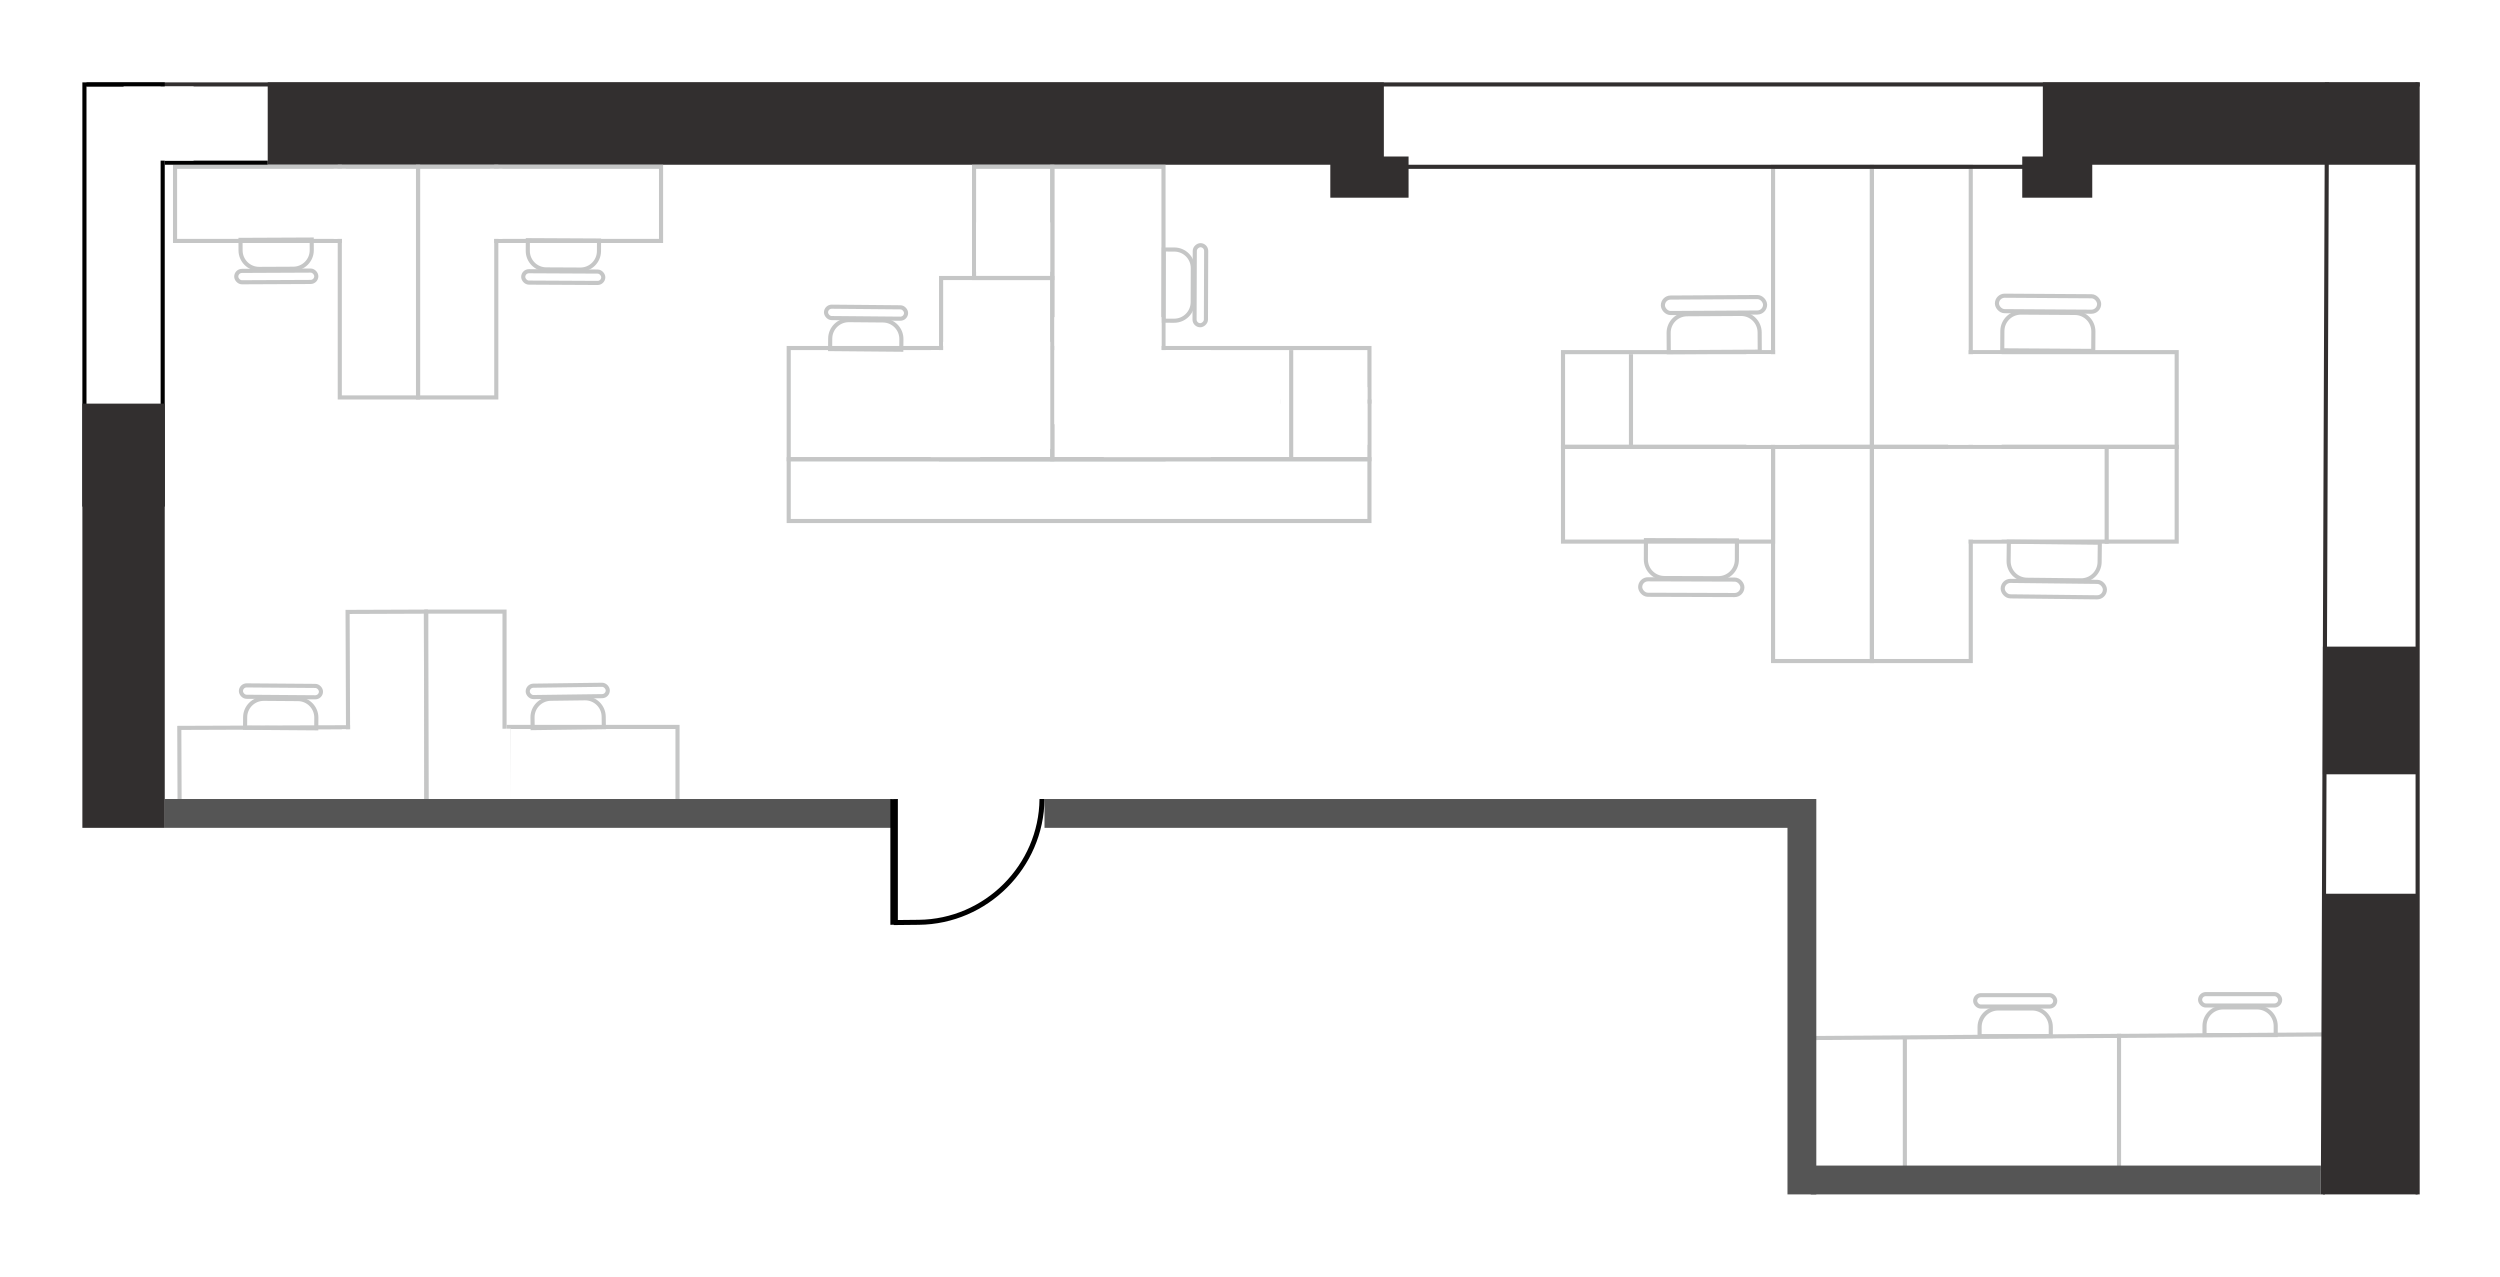 <?xml version="1.0" encoding="UTF-8"?> <svg xmlns="http://www.w3.org/2000/svg" width="607" height="310" viewBox="0 0 607 310" fill="none"> <rect width="607" height="310" fill="white"></rect> <path d="M23 18H590V279H23V18Z" fill="white"></path> <rect x="-0.501" y="-0.497" width="130.316" height="32.481" transform="matrix(-1 0.007 -0.002 -1 566.977 283.125)" stroke="#C5C6C6"></rect> <rect x="564" y="290" width="73" height="23" transform="rotate(-90 564 290)" fill="#322F2F"></rect> <path d="M587 20V290" stroke="#322F2F"></path> <path d="M565 20L564 290" stroke="#322F2F"></path> <path d="M21 20.5L587.5 20.5" stroke="#322F2F"></path> <rect x="441" y="194" width="96" height="7" transform="rotate(90 441 194)" fill="#555555"></rect> <rect x="336" y="40" width="271" height="20" transform="rotate(-180 336 40)" fill="#322F2F"></rect> <rect x="587" y="40" width="91" height="20" transform="rotate(-180 587 40)" fill="#322F2F"></rect> <rect x="323" y="38" width="19" height="10" fill="#322F2F"></rect> <path d="M71.215 65.251L62.931 65.29C60.445 65.302 58.421 63.296 58.409 60.811L58.397 58.244L75.681 58.163L75.694 60.73C75.705 63.215 73.7 65.239 71.215 65.251Z" stroke="#C5C6C6"></path> <rect x="76.805" y="68.451" width="19.436" height="2.764" rx="1.382" transform="rotate(179.73 76.805 68.451)" stroke="#C5C6C6"></rect> <path d="M417.199 140.389L404.103 140.347C401.618 140.339 399.609 138.317 399.617 135.832L399.633 131.143L421.728 131.214L421.713 135.903C421.705 138.389 419.684 140.397 417.199 140.389Z" stroke="#C5C6C6"></path> <rect x="423.044" y="144.483" width="24.813" height="3.755" rx="1.878" transform="rotate(-179.815 423.044 144.483)" stroke="#C5C6C6"></rect> <path d="M133.733 169.655L142.016 169.545C144.501 169.513 146.543 171.5 146.576 173.986L146.61 176.552L129.327 176.781L129.293 174.214C129.26 171.729 131.248 169.688 133.733 169.655Z" stroke="#C5C6C6"></path> <rect x="128.115" y="166.503" width="19.436" height="2.764" rx="1.382" transform="rotate(-0.758 128.115 166.503)" stroke="#C5C6C6"></rect> <path d="M539.758 244.599L548.043 244.601C550.528 244.601 552.542 246.616 552.542 249.101L552.541 251.319L535.257 251.316L535.257 249.098C535.258 246.613 537.273 244.599 539.758 244.599Z" stroke="#C5C6C6"></path> <rect x="534.183" y="241.372" width="19.436" height="2.764" rx="1.382" stroke="#C5C6C6"></rect> <path d="M140.908 65.454L132.624 65.412C130.138 65.399 128.134 63.374 128.147 60.889L128.16 58.322L145.444 58.411L145.431 60.977C145.418 63.462 143.393 65.467 140.908 65.454Z" stroke="#C5C6C6"></path> <rect x="146.467" y="68.709" width="19.436" height="2.764" rx="1.382" transform="rotate(-179.708 146.467 68.709)" stroke="#C5C6C6"></rect> <path d="M505.236 140.91L492.14 140.763C489.655 140.735 487.663 138.698 487.691 136.213L487.744 131.524L509.838 131.771L509.786 136.46C509.758 138.945 507.721 140.937 505.236 140.91Z" stroke="#C5C6C6"></path> <rect x="511.048" y="145.051" width="24.813" height="3.755" rx="1.878" transform="rotate(-179.358 511.048 145.051)" stroke="#C5C6C6"></rect> <path d="M206.115 77.728L214.399 77.803C216.884 77.826 218.88 79.859 218.858 82.344L218.834 84.91L201.551 84.754L201.574 82.187C201.597 79.702 203.629 77.706 206.115 77.728Z" stroke="#C5C6C6"></path> <rect x="200.569" y="74.451" width="19.436" height="2.764" rx="1.382" transform="rotate(0.52 200.569 74.451)" stroke="#C5C6C6"></rect> <path d="M289.616 65.102L289.588 73.386C289.579 75.871 287.557 77.879 285.072 77.871L282.506 77.862L282.565 60.577L285.132 60.586C287.617 60.595 289.625 62.616 289.616 65.102Z" stroke="#C5C6C6"></path> <rect x="292.862" y="59.537" width="19.436" height="2.764" rx="1.382" transform="rotate(90.197 292.862 59.537)" stroke="#C5C6C6"></rect> <path d="M64.057 169.672L72.341 169.735C74.826 169.754 76.825 171.785 76.806 174.27L76.786 176.836L59.502 176.703L59.522 174.137C59.541 171.652 61.571 169.653 64.057 169.672Z" stroke="#C5C6C6"></path> <rect x="58.506" y="166.402" width="19.436" height="2.764" rx="1.382" transform="rotate(0.44 58.506 166.402)" stroke="#C5C6C6"></rect> <path d="M485.145 244.854L493.429 244.853C495.914 244.852 497.929 246.867 497.93 249.352L497.93 251.576L480.646 251.579L480.645 249.355C480.645 246.869 482.659 244.854 485.145 244.854Z" stroke="#C5C6C6"></path> <rect x="479.569" y="241.628" width="19.436" height="2.764" rx="1.382" stroke="#C5C6C6"></rect> <rect x="82.5" y="40.5" width="19" height="56" stroke="#C5C6C6"></rect> <rect x="430.5" y="108.5" width="24" height="52" stroke="#C5C6C6"></rect> <rect x="101.5" y="40.5" width="19" height="56" stroke="#C5C6C6"></rect> <rect x="454.5" y="108.5" width="24" height="52" stroke="#C5C6C6"></rect> <rect x="103.5" y="148.5" width="19" height="46" stroke="#C5C6C6"></rect> <rect x="228.5" y="67.5" width="27" height="44" stroke="#C5C6C6"></rect> <rect x="236.5" y="40.5" width="19" height="27" stroke="#C5C6C6"></rect> <rect x="255.5" y="40.5" width="27" height="71" stroke="#C5C6C6"></rect> <rect x="103.57" y="194.502" width="19" height="46" transform="rotate(179.781 103.57 194.502)" stroke="#C5C6C6"></rect> <rect x="42.5" y="40.5" width="40" height="18" stroke="#C5C6C6"></rect> <rect x="379.5" y="108.5" width="51" height="23" stroke="#C5C6C6"></rect> <rect x="164.5" y="194.5" width="41" height="18" transform="rotate(180 164.5 194.5)" stroke="#C5C6C6"></rect> <rect x="120.5" y="40.5" width="40" height="18" stroke="#C5C6C6"></rect> <rect x="478.5" y="108.5" width="50" height="23" stroke="#C5C6C6"></rect> <rect x="191.5" y="111.5" width="141" height="15" stroke="#C5C6C6"></rect> <rect x="191.5" y="84.5" width="141" height="27" stroke="#C5C6C6"></rect> <rect x="84.57" y="194.574" width="40.968" height="18" transform="rotate(179.781 84.57 194.574)" stroke="#C5C6C6"></rect> <rect x="81" y="41" width="3" height="17" fill="white"></rect> <rect x="124.069" y="194.006" width="3" height="17.082" transform="rotate(179.781 124.069 194.006)" fill="white"></rect> <rect x="530.069" y="250.006" width="3" height="17.082" transform="rotate(179.781 530.069 250.006)" fill="white"></rect> <rect x="119" y="41" width="3" height="17" fill="white"></rect> <rect x="86.069" y="194.069" width="3" height="17" transform="rotate(179.781 86.069 194.069)" fill="white"></rect> <path d="M253.605 194.002H437V201H253.605V194.002Z" fill="#555555"></path> <line x1="311" y1="97.5" x2="333" y2="97.5" stroke="#C5C6C6"></line> <path d="M39.5 20.5L39.5 122.5L20.5 122.5L20.5 20.5L39.5 20.5Z" stroke="black"></path> <rect x="508" y="48" width="17" height="10" transform="rotate(-180 508 48)" fill="#322F2F"></rect> <path d="M462.5 252V287" stroke="#C5C6C6"></path> <line x1="514.5" y1="251" x2="514.5" y2="286" stroke="#C5C6C6"></line> <path d="M439.652 283H563.5L563.5 290L439.652 290V283Z" fill="#555555"></path> <rect x="226" y="85" width="12" height="26" fill="white"></rect> <rect x="229" y="83" width="26" height="26" fill="white"></rect> <rect x="311" y="94" width="21" height="14" fill="white"></rect> <rect x="256" y="77" width="26" height="26" fill="white"></rect> <rect x="268" y="85" width="26" height="26" fill="white"></rect> <path d="M490.704 75.898L503.8 75.982C506.285 75.998 508.287 78.025 508.271 80.51L508.241 85.2L486.146 85.058L486.176 80.369C486.191 77.884 488.219 75.882 490.704 75.898Z" stroke="#C5C6C6"></path> <rect x="484.872" y="71.785" width="24.813" height="3.755" rx="1.878" transform="rotate(0.366 484.872 71.785)" stroke="#C5C6C6"></rect> <path d="M409.619 76.299L422.715 76.221C425.2 76.207 427.227 78.209 427.242 80.695L427.269 85.384L405.174 85.515L405.146 80.826C405.131 78.341 407.134 76.314 409.619 76.299Z" stroke="#C5C6C6"></path> <rect x="403.737" y="72.258" width="24.813" height="3.755" rx="1.878" transform="rotate(-0.34 403.737 72.258)" stroke="#C5C6C6"></rect> <rect x="478.5" y="108.5" width="24" height="68" transform="rotate(-180 478.5 108.5)" stroke="#C5C6C6"></rect> <rect x="454.5" y="108.5" width="24" height="68" transform="rotate(-180 454.5 108.5)" stroke="#C5C6C6"></rect> <rect x="528.5" y="108.5" width="50" height="23" transform="rotate(-180 528.5 108.5)" stroke="#C5C6C6"></rect> <rect x="430.5" y="108.5" width="51" height="23" transform="rotate(-180 430.5 108.5)" stroke="#C5C6C6"></rect> <rect x="424" y="86" width="13" height="22" fill="white"></rect> <rect x="473" y="109" width="13" height="22" fill="white"></rect> <rect x="473" y="86" width="13" height="22" fill="white"></rect> <line x1="396" y1="85.989" x2="396" y2="109.011" stroke="#C5C6C6"></line> <path d="M511.5 109V120.511V132.022" stroke="#C5C6C6"></path> <rect x="564" y="188" width="31" height="23" transform="rotate(-90 564 188)" fill="#322F2F"></rect> <path d="M40 197.5H216.5" stroke="#555555" stroke-width="7"></path> <line x1="337" y1="40.5" x2="494" y2="40.5" stroke="#322F2F"></line> <path d="M40 98L40 201H20L20 98L40 98Z" fill="#322F2F"></path> <path d="M253 194V194C252.84 210.365 239.446 223.767 223.081 223.937L217 224" stroke="black" stroke-width="1.216"></path> <path d="M216.18 224.541V194.038L218 194V224.504L216.18 224.541Z" fill="black"></path> <rect x="313" y="85" width="1" height="26" fill="#C5C6C6"></rect> <line x1="40" y1="39.5" x2="65" y2="39.5" stroke="black"></line> <rect x="30" y="21" width="17" height="18" fill="white"></rect> <rect x="237" y="54" width="18" height="12" fill="white"></rect> </svg> 